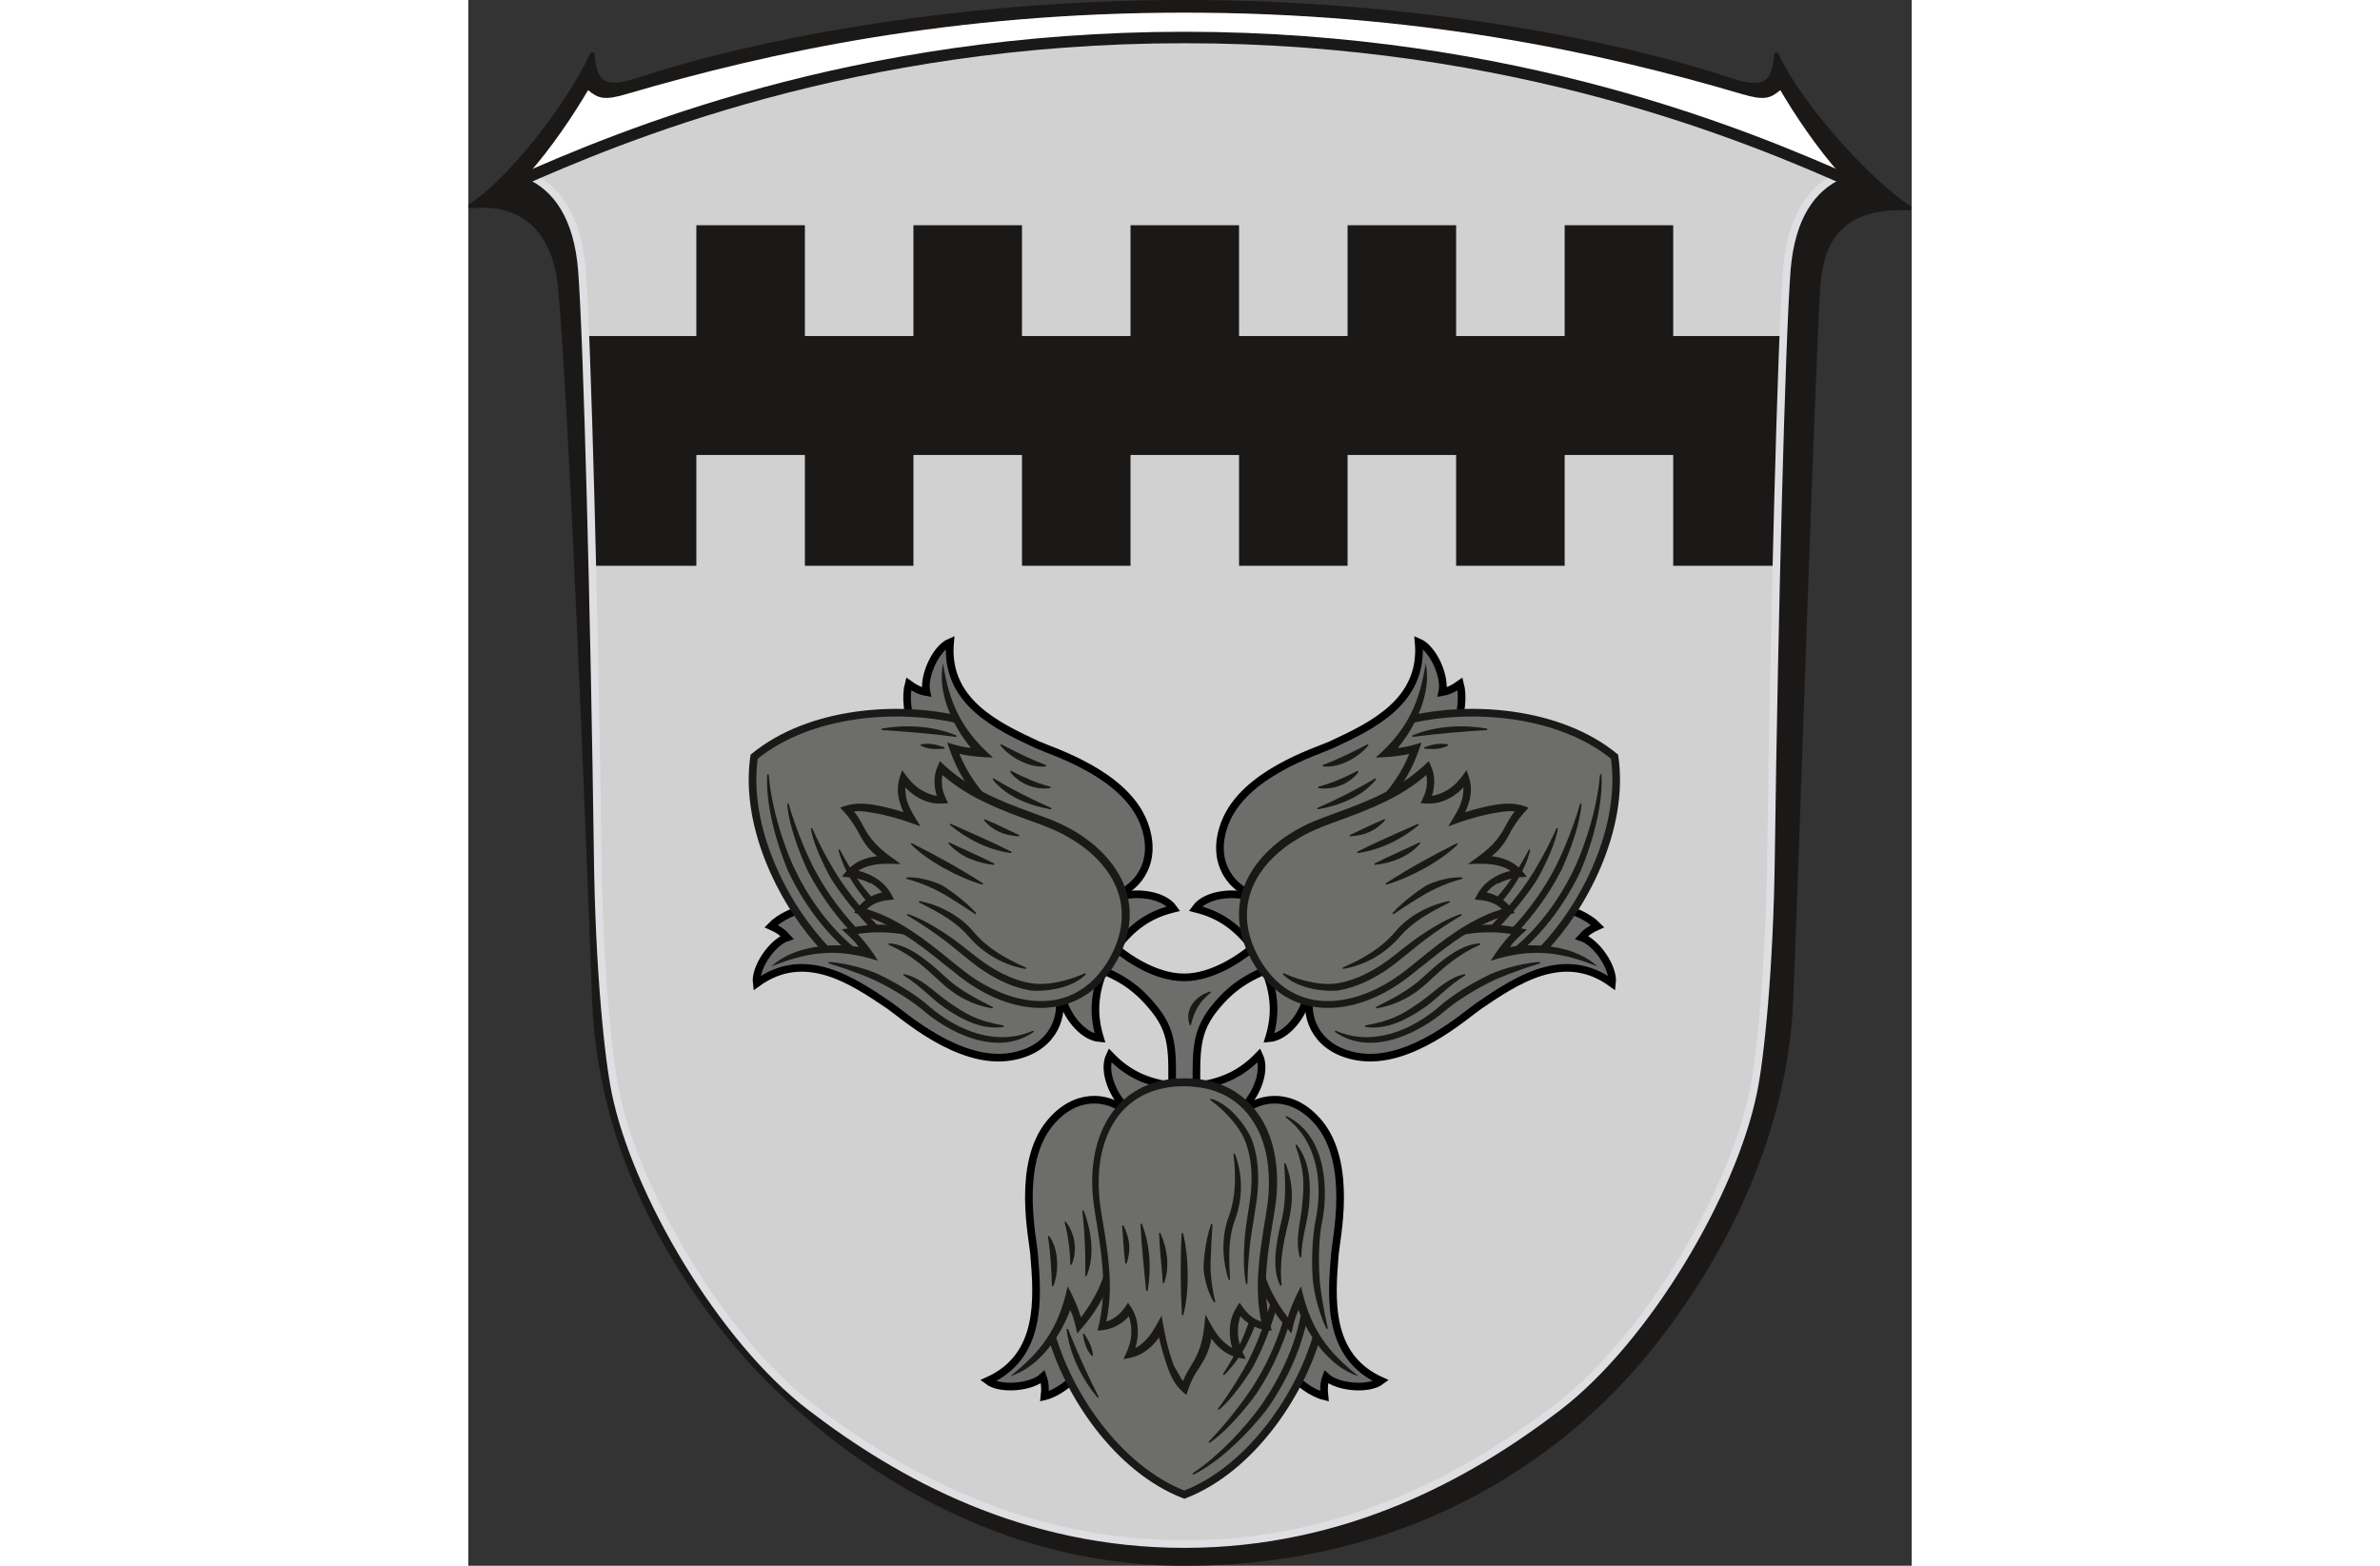 <?xml version="1.0" encoding="utf-8" standalone="no"?><!-- Generator: Adobe Illustrator 27.2.0, SVG Export Plug-In . SVG Version: 6.00 Build 0)  --><svg xmlns="http://www.w3.org/2000/svg" xmlns:xlink="http://www.w3.org/1999/xlink" height="250" preserveAspectRatio="xMidYMid meet" style="enable-background:new 0 0 512 555.4;" version="1.1" viewBox="0 0 512 555.4" width="380" x="0px" xml:space="preserve" y="0px">
<rect x="0" y="0" width="512" height="555.4" fill="#333333" stroke="none"/>
<style type="text/css">
	
		.st0{fill-rule:evenodd;clip-rule:evenodd;fill:#1B1918;stroke:#1B1918;stroke-width:1.625;stroke-linecap:round;stroke-linejoin:round;stroke-miterlimit:3.823;}
	.st1{fill-rule:evenodd;clip-rule:evenodd;fill:#D1D1D1;stroke:#1B1918;stroke-width:0.271;stroke-miterlimit:3.823;}
	.st2{fill-rule:evenodd;clip-rule:evenodd;fill:#1B1918;}
	.st3{fill-rule:evenodd;clip-rule:evenodd;fill:#6D6D6C;stroke:#000000;stroke-width:2.709;stroke-miterlimit:3.823;}
	.st4{fill-rule:evenodd;clip-rule:evenodd;fill:#6D6D6C;}
	
		.st5{fill-rule:evenodd;clip-rule:evenodd;fill:#1B1918;stroke:#1B1918;stroke-width:0.542;stroke-linecap:round;stroke-linejoin:round;stroke-miterlimit:3.823;}
	.st6{fill:none;stroke:#1B1918;stroke-width:2.709;stroke-miterlimit:3.823;}
	.st7{fill:none;stroke:#DFDEE2;stroke-width:2.709;stroke-miterlimit:3.823;}
	.st8{fill-rule:evenodd;clip-rule:evenodd;fill:#FFFFFF;}
	.st9{fill:none;stroke:#1B1918;stroke-width:4.064;stroke-miterlimit:3.823;}
</style>
<g xmlns:cc="http://creativecommons.org/ns#" xmlns:dc="http://purl.org/dc/elements/1.1/" xmlns:inkscape="http://www.inkscape.org/namespaces/inkscape" xmlns:rdf="http://www.w3.org/1999/02/22-rdf-syntax-ns#" xmlns:sodipodi="http://sodipodi.sourceforge.net/DTD/sodipodi-0.dtd" xmlns:svg="http://www.w3.org/2000/svg" id="svg629" inkscape:version="0.92.3 (2405546, 2018-03-11)" sodipodi:docname="Hasselroth.svg">
	
		<sodipodi:namedview bordercolor="#666666" borderopacity="1" gridtolerance="10" guidetolerance="10" id="namedview631" inkscape:current-layer="svg629" inkscape:cx="256.16458" inkscape:cy="295.02212" inkscape:pageopacity="0" inkscape:pageshadow="2" inkscape:window-height="850" inkscape:window-maximized="1" inkscape:window-width="1600" inkscape:window-x="-8" inkscape:window-y="-8" inkscape:zoom="1.1212869" objecttolerance="10" pagecolor="#ffffff" showgrid="false">
		</sodipodi:namedview>
	<path class="st0" d="M254,554.6c93.2,0,144.1-51.4,161.7-72.2   c17.6-20.8,51.1-68.2,53.5-128.2c2.1-52.4,7.2-209.9,9.5-251.5c0.8-13.8,5.2-30.2,32.4-28.9c-13.8-9-38.6-35.9-47.1-54.4   c-0.7,10.8-4.7,12.9-16.5,9C412.1,16.5,340,0.8,254,0.8c-86,0-158.1,15.7-193.5,27.5c-11.8,3.9-15.8,1.8-16.5-9   C35.4,37.9,14.6,64.1,0.8,73.1c24.1-2.4,30.6,15.8,31.8,28.5c3.9,40.6,10.2,200.2,12.1,252.6c2.2,60.1,34,103.4,51.3,123.9   C113.5,498.6,169.7,554.6,254,554.6z" id="path424" inkscape:connector-curvature="0"/>
	<path class="st1" d="M254,547.8c-56.8,0-100.8-24.3-132.4-48.5   C90,475.1,59.5,423.2,52.2,387.4c-2.4-11.6-5.8-42.8-6.3-84.5c-1.1-82.7-3.7-183.2-5.6-207.2C38.8,77.2,31.5,66.5,21,62   c8.4-9.2,16.8-22,21.5-30c3.6,2.9,5.6,3.8,13.9,1.3C107.1,18.4,171.8,4.5,254,4.5s146.9,13.9,197.5,28.8c8.4,2.5,10.3,1.6,13.9-1.3   c4.7,8.1,13.1,20.8,21.5,30c-10.5,4.5-17.8,15.2-19.3,33.6c-1.9,23.9-4.5,124.5-5.6,207.2c-0.5,41.7-3.9,72.9-6.3,84.5   c-7.3,35.8-37.8,87.7-69.4,111.9C354.9,523.5,310.8,547.8,254,547.8L254,547.8z" id="path426" inkscape:connector-curvature="0"/>
	<path class="st2" d="M44,200.7c-0.8-32.2-1.6-61.3-2.5-81.5h39.4V79.9h38.5v39.3   h38.5V79.9h38.5v39.3h38.5V79.9h38.5v39.3h38.5V79.9h38.5v39.3h38.5V79.9h38.5v39.3h39.4c-0.8,20.2-1.7,49.3-2.5,81.5h-36.9v-39.3   h-38.5v39.3h-38.5v-39.3h-38.5v39.3h-38.5v-39.3h-38.5v39.3h-38.5v-39.3h-38.5v39.3h-38.5v-39.3H80.9v39.3H44z" id="path428" inkscape:connector-curvature="0"/>
	<path class="st3" d="M249.6,389.7h8.7c0-16.9-0.9-23.6,7.4-33.3   c7.5-8.8,14.9-11.8,28.1-16.2l-10.1-9c-8,8.2-19.4,15.5-29.8,15.5c-10.4,0-21.8-7.3-29.8-15.5l-10.1,9c13.3,4.4,20.6,7.4,28.1,16.2   C250.6,366.1,249.7,372.8,249.6,389.7L249.6,389.7z" id="path430" inkscape:connector-curvature="0"/>
	<path class="st3" d="M233.2,394.1c-6.6-5.4-17.9-6.6-26.9,4.3   c-12,14.6-6,41-5.6,46.5c1.3,15.6,2.9,36.2-16.4,44.9c4.5,3.4,15.5,2.3,19.5-1.4c0.8,2.2,0.9,4.2,0.6,6.9c4.2-1,9.7-4.8,13.3-9.6   c3.5-4.8,16.3-17.1,19.2-29.5C239.9,443.7,236.3,399.9,233.2,394.1L233.2,394.1z" id="path432" inkscape:connector-curvature="0"/>
	<path class="st3" d="M274.9,394.1c6.6-5.4,17.9-6.6,26.9,4.3c12,14.6,6,41,5.6,46.5   c-1.3,15.6-2.9,36.2,16.4,44.9c-4.5,3.4-15.5,2.3-19.5-1.4c-0.8,2.2-0.9,4.2-0.6,6.9c-4.2-1-9.7-4.8-13.3-9.6   c-3.5-4.8-16.3-17.1-19.2-29.5C268.1,443.7,271.7,399.9,274.9,394.1L274.9,394.1z" id="path434" inkscape:connector-curvature="0"/>
	<path class="st4" d="M254,530.2c27.4-10.7,45.6-43.6,48.7-63.6   c3.1-20,4-22.7,1-29.5c-2.9-6.8-40-14.3-49.7-13c-9.7-1.3-46.8,6.2-49.7,13c-2.9,6.8-2,9.5,1,29.5   C208.4,486.6,226.6,519.5,254,530.2z" id="path436" inkscape:connector-curvature="0"/>
	<path class="st2" d="M192.2,488.2c10.6-8.4,17.2-16.6,20.4-31.9   c1.5,2.6,3.6,7.1,4.7,11c2.3-2.9,4.2-6,5.8-9.2c2-4.2,3.5-8.6,4.4-13.3l2.7,0.5c-0.9,4.9-2.4,9.5-4.6,13.9   c-2.5,5.2-5.8,9.5-9.6,13.8c-0.6-3-1.2-5.6-2.5-8.3C210.1,473.9,202.5,485,192.2,488.2L192.2,488.2z" id="path438" inkscape:connector-curvature="0"/>
	<path class="st3" d="M249.9,385.2c-9.4-1.3-16-4.3-22.3-10.9   c-2.9,6,1.8,15.4,5.8,18.6C237.5,396.2,249,386.1,249.9,385.2z" id="path440" inkscape:connector-curvature="0"/>
	<path class="st2" d="M315.8,488.2c-10.6-8.4-17.2-16.6-20.4-31.9   c-1.5,2.6-3.6,7.1-4.7,11c-2.3-2.9-4.2-6-5.8-9.2c-2-4.2-3.5-8.6-4.4-13.3l-2.7,0.5c0.9,4.9,2.4,9.5,4.6,13.9   c2.5,5.2,5.8,9.5,9.6,13.8c0.6-3,1.2-5.6,2.5-8.3C297.9,473.9,305.6,485,315.8,488.2L315.8,488.2z" id="path442" inkscape:connector-curvature="0"/>
	<path class="st3" d="M258.2,385.2c9.4-1.3,16-4.3,22.3-10.9   c2.9,6-1.8,15.4-5.8,18.6C270.5,396.2,259,386.1,258.2,385.2L258.2,385.2z" id="path444" inkscape:connector-curvature="0"/>
	<path class="st5" d="M279.2,468.9c-2.3,6.7-5.9,13.4-11.2,18.6   c4.7-7.5,7.1-12.3,9.4-19.3c0.2-0.4,0.3-0.9,1.2-0.6C279.5,468,279.4,468.5,279.2,468.9L279.2,468.9z" id="path446" inkscape:connector-curvature="0"/>
	<path class="st2" d="M254.7,494.8c-3.4-2.7-5-5.3-6.5-9.4c-1.3-3.5-2.4-7.5-3.2-11   c-1,1.5-2.2,2.8-3.4,3.8c-3,2.6-5.6,3.3-9.2,3.9c1.6-3.3,2.9-6.3,2.8-10.1c0-2-0.4-3.7-0.9-5.1c-1,1.1-2.1,2.1-3.3,2.8   c-2.6,1.6-4.9,2.1-7.8,2.3c3.4-13,1.9-24.5-0.2-37.6c-0.4-2.2-0.7-4.3-1-6.2c-0.4-3.1-0.7-6.1-0.7-9c0-9.1,2.2-17.5,6.6-23.9   c4.5-6.5,11.3-11,20.4-12.4c1.8-0.3,3.8-0.4,5.8-0.4c2,0,3.9,0.1,5.8,0.4c9.1,1.3,15.9,5.9,20.4,12.4c4.5,6.4,6.6,14.8,6.6,23.9   c0,2.9-0.2,5.9-0.7,9c-0.3,1.9-0.6,4.1-1,6.2c-2.1,13-3.8,24.3-0.2,37.6c-2.9-0.2-5.2-0.7-7.8-2.3c-1.2-0.8-2.3-1.7-3.3-2.8   c-0.5,1.3-0.9,3.1-0.9,5.1c-0.1,3.8,1.2,6.8,2.8,10.1c-3.7-0.6-6.3-1.3-9.2-3.9c-1.1-0.9-2.1-2.1-3-3.4c-0.8,4.6-2.5,7.5-4.4,10.5   C257,488.4,255.8,491.3,254.7,494.8z" id="path450" inkscape:connector-curvature="0"/>
	<path class="st4" d="M253.5,489.9c0.9-2.3,2.1-4.2,3.2-6c3.8-6.1,4.1-10.9,4.8-17.6   c1.9,3.5,3.6,7.2,6.7,9.9c0.9,0.8,1.9,1.5,2.8,2c-0.7-2.1-0.9-4.2-0.9-6.2c0.1-4,1.2-6.7,3.5-9.9c1.4,2.1,2.7,3.9,4.9,5.4   c0.9,0.6,1.9,1,2.8,1.3c-2.6-12-0.6-23.9,1.1-34.7c0.3-2.1,0.7-4.1,1-6.2c0.4-2.9,0.6-5.8,0.6-8.6c0-8.6-2-16.4-6.2-22.4   c-4.1-5.9-10.2-10-18.6-11.2c-1.7-0.2-3.5-0.4-5.4-0.4c-1.9,0-3.7,0.1-5.4,0.4c-8.3,1.2-14.5,5.3-18.6,11.2   c-4.1,6-6.2,13.8-6.2,22.4c0,2.8,0.2,5.7,0.6,8.6c0.3,2.1,0.6,4.1,1,6.2c1.8,10.9,3.7,22.8,1.1,34.7c0.9-0.3,1.9-0.7,2.8-1.3   c2.2-1.4,3.5-3.2,4.9-5.4c2.3,3.1,3.4,5.8,3.5,9.9c0,1.9-0.2,4-0.9,6.2c0.9-0.5,1.9-1.1,2.8-2c3-2.6,4.6-6.1,6.5-9.5   c1,6,2.2,12,4.4,17.8C251.6,486.6,252.5,488.5,253.5,489.9L253.5,489.9z" id="path452" inkscape:connector-curvature="0"/>
	<path class="st5" d="M219.1,452.4c0.2-7.6-0.2-15.3-1-22.8   C220.8,436.8,222,445.5,219.1,452.4z" id="path454" inkscape:connector-curvature="0"/>
	<path class="st5" d="M213.8,448.4c-0.1-5.4-0.8-10.3-2-14.8   C215.5,438.5,215.5,444.7,213.8,448.4z" id="path456" inkscape:connector-curvature="0"/>
	<path class="st5" d="M207.3,456c-0.2-5.7-0.5-11.5-1.4-17.3   C209.3,443.5,209.2,451.3,207.3,456z" id="path458" inkscape:connector-curvature="0"/>
	<path class="st5" d="M223.3,495.5c-5.1-6.2-9.7-14.9-10.8-23.9   C216,480.3,219.6,488.3,223.3,495.5z" id="path460" inkscape:connector-curvature="0"/>
	<path class="st5" d="M221.3,480.7c-1.7-1.9-2.5-4.2-3-7.4   C219.9,476,221,477.6,221.3,480.7z" id="path462" inkscape:connector-curvature="0"/>
	<path class="st5" d="M263,450c0.1,2,0.4,6.6,1.7,11.7c-2.8-4.3-3.6-10.6-3.6-11.7   c-0.1-1.7,0.5-9.7,2.6-15.6C263.2,442.1,263,447.7,263,450L263,450z" id="path464" inkscape:connector-curvature="0"/>
	<path class="st5" d="M271.7,432.6c-2.4,6.5-2.2,12.9-1.8,21.1   c-2.2-6.8-2.5-15,0-21.8c2.7-7.3,2.7-14.7,1.8-22.4C274.4,416.5,274.6,424.8,271.7,432.6L271.7,432.6z" id="path466" inkscape:connector-curvature="0"/>
	<path class="st5" d="M277.5,403.9c2.9,7.4,2.8,15.9,1.7,23.1   c-0.3,1.8-0.6,3.8-0.9,5.8c-0.3,2.1-1.9,9.4-2.2,22.4c-1.7-8.7,0.1-21.1,0.4-22.7c0.3-1.6,0.5-3.4,0.9-5.8c1.1-6.9,1.2-15-1.6-22.1   c-1.7-4.3-6.1-10-12.4-14.6C271.2,392.3,276.7,401.8,277.5,403.9L277.5,403.9z" id="path468" inkscape:connector-curvature="0"/>
	<path class="st5" d="M233.3,448c-0.6-4.5-0.7-8.6-1.1-13.1   C234.6,439.8,234.7,443.8,233.3,448z" id="path470" inkscape:connector-curvature="0"/>
	<path class="st5" d="M240.7,457.7c-0.7-7.5-1.6-15.4-2-23.4   C241.7,442,242,450.5,240.7,457.7z" id="path472" inkscape:connector-curvature="0"/>
	<path class="st5" d="M246.6,454.9c-0.3-5.6-1.1-11.3-1.3-17.3   C247.7,443.2,248.6,449.2,246.6,454.9z" id="path474" inkscape:connector-curvature="0"/>
	<path class="st5" d="M253.4,466.3c-0.5-9.2-0.6-19.2-0.1-28.7   C255.4,446.4,255.5,458.3,253.4,466.3z" id="path476" inkscape:connector-curvature="0"/>
	<path class="st6" d="M207.1,474.3c5.8,19.9,22.8,46.5,46.9,55.9   c24.1-9.4,41.1-36,46.9-55.9" id="path479" inkscape:connector-curvature="0"/>
	<path class="st5" d="M302.6,433.3c-1.1,5.3-1.4,13-0.9,20.3   c0.1,2.1,0.8,8.1,2.9,17.5c-3.7-7.7-4.7-16-4.8-17.3c-0.5-7.4-0.1-15.3,1-20.8c2.7-13.2,0.8-28.2-10.6-36.8   C304.8,403.3,304.6,423.6,302.6,433.3L302.6,433.3z" id="path481" inkscape:connector-curvature="0"/>
	<path class="st5" d="M290.7,433.2c-1.8,7.5-3.3,14-2.5,22.6   c-3.2-6.3-1.1-16.1,0.6-23.1c1.6-6.5,1.3-13.1,0.9-19.8C292.5,420.1,292.3,426.7,290.7,433.2L290.7,433.2z" id="path483" inkscape:connector-curvature="0"/>
	<path class="st5" d="M298,427.3c-0.5,6.2-2.6,11.1-2.8,18.5   c-1.8-6.3,0.4-12.3,0.9-18.7c0.7-7.5,0.8-11.8-2.4-20.8C298.4,412.2,298.6,420.5,298,427.3L298,427.3z" id="path485" inkscape:connector-curvature="0"/>
	<path class="st5" d="M297.4,467.3c-2.1,10.9-7.2,22.2-14.1,32.1   c-1.5,2.1-13.3,17-26.1,23.4c12.8-8.7,22.6-21.7,24.5-24.5c6.7-9.7,11.7-20.7,13.8-31.4c0.1-0.5,0.2-0.9,1.1-0.8   C297.6,466.3,297.5,466.8,297.4,467.3L297.4,467.3z" id="path487" inkscape:connector-curvature="0"/>
	<path class="st5" d="M286.7,463c-2.2,7.7-5,14.9-8.3,21.2   c-0.8,1.6-6.8,11.1-12.2,15.6c5.2-7,9.3-14.2,10.5-16.5c3.2-6.2,5.9-13.3,8.1-20.9c0.1-0.5,0.3-0.9,1.2-0.6   C287,462.1,286.8,462.5,286.7,463z" id="path489" inkscape:connector-curvature="0"/>
	<path class="st5" d="M278.2,492.5c4.5-6.9,8.3-14.8,11.2-24.2   c0.1-0.5,0.3-0.9,1.2-0.6c0.9,0.3,0.8,0.7,0.6,1.2c-3,9.5-6.8,17.6-11.4,24.6c-1.2,1.9-9.4,12.9-16.9,18   C270.3,503.9,276.6,495,278.2,492.5L278.2,492.5z" id="path491" inkscape:connector-curvature="0"/>
	<path class="st3" d="M277.9,317.4c-7.9-3.1-14.6-12.3-9.5-25.5   c6.8-17.6,32.7-25.4,37.7-27.7c14.2-6.6,32.9-15.3,31-36.4c5.2,2.2,9.6,12.3,8.4,17.7c2.3-0.4,4.1-1.3,6.3-2.9   c1.1,4.1,0.6,10.8-1.8,16.3c-2.5,5.5-6.9,22.6-16.2,31.3C324.4,298.8,284.5,317.2,277.9,317.4L277.9,317.4z" id="path494" inkscape:connector-curvature="0"/>
	<path class="st3" d="M298.4,353.6c-1.4,8.4,3.1,18.8,17,21.2   c18.6,3.2,38.6-15,43.2-18.1c13-8.8,30-20.4,47.1-7.9c0.7-5.6-5.6-14.6-10.8-16.3c1.5-1.7,3.2-2.9,5.7-4c-3-3.1-9-6.1-14.9-6.8   c-6-0.7-22.9-5.7-35.2-2.1C338.3,323.3,302,348,298.4,353.6L298.4,353.6z" id="path496" inkscape:connector-curvature="0"/>
	<path class="st4" d="M406.6,268.4c4.2,29.1-15.4,61.2-31.4,73.8   c-15.9,12.5-17.8,14.6-25.2,15.5c-7.4,0.8-32.2-27.8-35.8-36.9c-5.9-7.8-17.7-43.8-13.2-49.7c4.5-5.9,7.3-6.5,26.2-13.7   C346.1,250.2,383.8,249.8,406.6,268.4L406.6,268.4z" id="path498" inkscape:connector-curvature="0"/>
	<path class="st2" d="M339.6,235.3c-2.1,13.3-6,23.2-17.7,33.4c3.1,0,8-0.4,11.9-1.3   c-1.4,3.4-3.1,6.6-5.2,9.6c-2.6,3.8-5.8,7.3-9.4,10.3l1.8,2.1c3.8-3.2,7.1-6.8,9.9-10.8c3.3-4.8,5.4-9.7,7.2-15.2   c-3,0.9-5.5,1.7-8.4,1.9C335.9,257.9,341.8,245.8,339.6,235.3z" id="path500" inkscape:connector-curvature="0"/>
	<path class="st3" d="M278.4,336.3c-5.8-7.5-11.6-11.8-20.5-14   c3.8-5.4,14.3-6,19.1-4.1C281.8,320.1,278.7,335.1,278.4,336.3z" id="path502" inkscape:connector-curvature="0"/>
	<path class="st2" d="M400.5,342.8c-12.6-5-22.9-6.8-37.8-2c1.5-2.6,4.4-6.6,7.2-9.5   c-3.6-0.6-7.3-0.7-10.9-0.5c-4.6,0.3-9.2,1.2-13.7,2.8l-0.9-2.6c4.7-1.6,9.5-2.6,14.4-2.9c5.8-0.4,11.1,0.4,16.7,1.6   c-2.3,2.1-4.3,3.8-6,6.2C379.3,334.4,392.7,335.5,400.5,342.8L400.5,342.8z" id="path504" inkscape:connector-curvature="0"/>
	<path class="st3" d="M282.5,343.5c3.5,8.8,4.2,16,1.5,24.8   c6.6-0.5,12.5-9.1,13.3-14.3C298.1,348.8,283.7,343.8,282.5,343.5z" id="path506" inkscape:connector-curvature="0"/>
	<path class="st5" d="M365.7,320.5c4.6-5.3,8.8-11.7,10.7-18.9   c-4.2,7.8-7.2,12.3-12.1,17.7c-0.3,0.4-0.6,0.7,0.1,1.3C365.1,321.2,365.4,320.9,365.7,320.5L365.7,320.5z" id="path508" inkscape:connector-curvature="0"/>
	<path class="st2" d="M365.2,313.5c3.3-1.9,6.5-2.3,10.2-2.5   c-2.3-2.9-4.2-4.8-7.9-6.1" id="path510" inkscape:connector-curvature="0"/>
	<path class="st2" d="M376.1,286.5c-4-1.6-7.1-1.7-11.4-1.1   c-3.7,0.6-7.7,1.6-11.1,2.7c0.8-1.6,1.3-3.3,1.7-4.9c0.8-3.9,0.1-6.5-1.2-10c-2.1,3-4.1,5.6-7.4,7.4c-1.7,0.9-3.4,1.5-4.9,1.7   c0.5-1.4,0.7-2.9,0.8-4.3c0.2-3.1-0.6-5.3-1.9-8c-9.6,9.4-20.4,13.8-32.8,18.3c-2.1,0.8-4.1,1.5-5.9,2.2c-2.9,1.1-5.6,2.4-8.1,3.8   c-7.9,4.5-14.1,10.5-17.6,17.6c-3.5,7.1-4,15.3-0.7,23.9c0.7,1.7,1.5,3.5,2.5,5.2c1,1.8,2.1,3.4,3.2,4.8   c5.7,7.3,12.9,10.9,20.8,11.6c7.8,0.7,16.2-1.5,24.1-6c2.5-1.4,5-3.1,7.5-5c1.5-1.2,3.2-2.6,4.9-3.9c10.3-8.3,19.3-15.3,32.6-18.7   c-1.7-2.4-3.2-4.2-5.9-5.7c-1.2-0.7-2.6-1.2-4.1-1.5c0.9-1.1,2.2-2.3,3.9-3.3c3.3-1.9,6.5-2.3,10.2-2.5c-2.3-2.9-4.2-4.8-7.9-6.1   c-1.3-0.5-2.8-0.8-4.4-1c3.7-2.9,5.3-5.9,6.9-9C371.7,291.6,373.6,289.1,376.1,286.5L376.1,286.5z" id="path512" inkscape:connector-curvature="0"/>
	<path class="st4" d="M371.2,287.8c-1.6,2-2.6,3.9-3.6,5.8c-3.4,6.3-7.5,8.9-13,12.9   c4-0.1,8.1-0.4,12,0.9c1.2,0.4,2.2,0.9,3.1,1.5c-2.2,0.5-4.1,1.3-5.8,2.3c-3.5,2.1-5.3,4.4-6.9,7.9c2.6,0.2,4.8,0.4,7.1,1.6   c1,0.5,1.8,1.1,2.5,1.8c-11.7,3.6-21.1,11.2-29.6,18.1c-1.6,1.3-3.2,2.6-4.9,3.9c-2.3,1.8-4.7,3.4-7.2,4.8   c-7.5,4.2-15.3,6.3-22.5,5.7c-7.2-0.6-13.8-4-18.9-10.6c-1.1-1.4-2.1-2.9-3-4.5c-0.9-1.7-1.7-3.3-2.3-4.9c-3-7.8-2.5-15.2,0.6-21.7   c3.2-6.5,9-12.2,16.5-16.4c2.4-1.4,5-2.6,7.8-3.7c2-0.8,3.9-1.5,5.9-2.2c10.3-3.8,21.6-8,30.8-16.1c0.2,0.9,0.3,2,0.2,3.1   c-0.1,2.7-1.1,4.6-2.2,6.9c3.8,0.4,6.8,0.1,10.3-1.8c1.7-0.9,3.4-2.2,4.9-3.8c0,1.1-0.1,2.2-0.3,3.4c-0.8,3.9-3.1,7.1-5.1,10.4   c5.8-2.1,11.5-4,17.6-4.9C367.4,287.8,369.5,287.6,371.2,287.8L371.2,287.8z" id="path514" inkscape:connector-curvature="0"/>
	<path class="st5" d="M321.7,276.4c-6.5,3.9-13.4,7.4-20.3,10.4   C308.9,285.5,317,282.3,321.7,276.4z" id="path516" inkscape:connector-curvature="0"/>
	<path class="st5" d="M315.5,273.7c-4.8,2.5-9.3,4.4-13.8,5.6   C307.8,280.1,313.2,277,315.5,273.7z" id="path518" inkscape:connector-curvature="0"/>
	<path class="st5" d="M319,264.3c-5.1,2.7-10.3,5.2-15.7,7.3   C309.1,272.2,315.8,268.3,319,264.3z" id="path520" inkscape:connector-curvature="0"/>
	<path class="st5" d="M361.2,258.7c-7.9-1.4-17.8-1.1-26.1,2.4   C344.4,259.9,353.2,259.2,361.2,258.7z" id="path522" inkscape:connector-curvature="0"/>
	<path class="st5" d="M347.3,264.3c-2.5-0.5-4.9-0.1-8,1   C342.6,265.5,344.5,265.6,347.3,264.3z" id="path524" inkscape:connector-curvature="0"/>
	<path class="st5" d="M341.3,315.8c1.7-0.9,5.9-2.9,11.1-4.3c-5.1-0.3-11,2.1-12,2.6   c-1.5,0.8-8.2,5.3-12.3,9.9C334.4,319.8,339.2,316.8,341.3,315.8z" id="path526" inkscape:connector-curvature="0"/>
	<path class="st5" d="M330.4,331.9c4.5-5.2,10.2-8.3,17.5-12   c-7,1.4-14.3,5.2-18.9,10.8c-5,5.9-11.5,9.6-18.6,12.7C317.7,342.2,325,338.2,330.4,331.9L330.4,331.9z" id="path528" inkscape:connector-curvature="0"/>
	<path class="st5" d="M308.2,351.1c7.9-1.2,15.2-5.4,20.9-9.9c1.4-1.1,3-2.4,4.6-3.7   c1.7-1.3,7.2-6.3,18.4-13c-8.4,2.8-18.3,10.5-19.5,11.5c-1.3,1-2.7,2.1-4.6,3.6c-5.5,4.3-12.5,8.4-20,9.5   c-4.6,0.7-11.7-0.4-18.8-3.6C295.1,351.3,306,351.4,308.2,351.1L308.2,351.1z" id="path530" inkscape:connector-curvature="0"/>
	<path class="st5" d="M324.9,290.9c-4.2,1.7-7.8,3.6-12,5.5   C318.4,296,321.9,294.2,324.9,290.9z" id="path532" inkscape:connector-curvature="0"/>
	<path class="st5" d="M336.9,292.5c-6.9,3.1-14.2,6.2-21.3,9.8   C323.7,301.2,331.3,297.2,336.9,292.5z" id="path534" inkscape:connector-curvature="0"/>
	<path class="st5" d="M337.4,299.1c-5.1,2.5-10.4,4.7-15.7,7.4   C327.8,305.8,333.4,303.6,337.4,299.1z" id="path536" inkscape:connector-curvature="0"/>
	<path class="st5" d="M350.7,299.4c-8.2,4.1-17,8.9-25,14.1   C334.4,310.9,344.8,305.2,350.7,299.4z" id="path538" inkscape:connector-curvature="0"/>
	<path class="st6" d="M334.8,255.1c20.2-4.7,51.7-3.1,71.8,13.3   c3.7,25.6-11.1,53.5-25.5,68.4" id="path541" inkscape:connector-curvature="0"/>
	<path class="st5" d="M346.2,358.4c4.1-3.5,10.6-7.6,17.2-10.8   c1.9-0.9,7.4-3.3,16.6-6.1c-8.6,0.6-16.3,3.8-17.5,4.4c-6.7,3.2-13.4,7.4-17.6,11.1c-10.1,8.8-24.1,14.6-37.2,8.9   C321.2,375.2,338.7,364.9,346.2,358.4L346.2,358.4z" id="path543" inkscape:connector-curvature="0"/>
	<path class="st5" d="M340.2,348.2c5.7-5.3,10.6-9.8,18.5-13.3   c-7.1,0.4-14.5,7-19.8,11.9c-4.9,4.6-10.8,7.6-16.7,10.6C329.7,356.1,335.4,352.7,340.2,348.2L340.2,348.2z" id="path545" inkscape:connector-curvature="0"/>
	<path class="st5" d="M338.7,357.4c5.2-3.6,8.4-7.7,14.7-11.6   c-6.4,1.5-10.5,6.4-15.8,10c-6.2,4.3-9.9,6.5-19.3,8.2C325.8,365.2,333.1,361.2,338.7,357.4L338.7,357.4z" id="path547" inkscape:connector-curvature="0"/>
	<path class="st5" d="M373.2,337.2c8.5-7.2,15.8-17.2,21-28.1   c1.1-2.4,8.3-20,7.5-34.2c-1.3,15.4-7.7,30.4-9.2,33.4c-5.1,10.7-12.3,20.4-20.5,27.4c-0.4,0.3-0.7,0.6-0.1,1.3   C372.5,337.8,372.8,337.5,373.2,337.2L373.2,337.2z" id="path549" inkscape:connector-curvature="0"/>
	<path class="st5" d="M364.2,330c5.6-5.8,10.5-11.7,14.4-17.7   c1-1.5,6.4-11.4,7.6-18.3c-3.5,8-7.8,15.1-9.2,17.2c-3.8,5.9-8.6,11.7-14.1,17.4c-0.3,0.3-0.7,0.7,0,1.3   C363.5,330.6,363.9,330.3,364.2,330L364.2,330z" id="path551" inkscape:connector-curvature="0"/>
	<path class="st5" d="M385.7,308c-3.8,7.3-8.8,14.5-15.5,21.7   c-0.3,0.3-0.6,0.7,0,1.3c0.7,0.6,1,0.3,1.3,0c6.8-7.2,11.9-14.6,15.8-22.1c1-2,6.6-14.5,7.3-23.6   C391.7,295.5,387.1,305.4,385.7,308L385.7,308z" id="path553" inkscape:connector-curvature="0"/>
	<path class="st3" d="M230.1,317.4c7.9-3.1,14.6-12.3,9.5-25.5   c-6.8-17.6-32.7-25.4-37.7-27.7c-14.2-6.6-32.9-15.3-31-36.4c-5.2,2.2-9.6,12.3-8.4,17.7c-2.3-0.4-4.1-1.3-6.3-2.9   c-1.1,4.1-0.6,10.8,1.8,16.3c2.5,5.5,6.9,22.6,16.2,31.3C183.6,298.8,223.5,317.2,230.1,317.4L230.1,317.4z" id="path556" inkscape:connector-curvature="0"/>
	<path class="st3" d="M209.6,353.6c1.4,8.4-3.1,18.8-17,21.2   c-18.6,3.2-38.6-15-43.2-18.1c-13-8.8-30-20.4-47.1-7.9c-0.7-5.6,5.6-14.6,10.8-16.3c-1.5-1.7-3.2-2.9-5.7-4c3-3.1,9-6.1,14.9-6.8   c6-0.7,22.9-5.7,35.2-2.1C169.7,323.3,206,348,209.6,353.6L209.6,353.6z" id="path558" inkscape:connector-curvature="0"/>
	<path class="st4" d="M101.4,268.4c-4.2,29.1,15.4,61.2,31.4,73.8   c15.9,12.5,17.8,14.6,25.2,15.5c7.4,0.8,32.2-27.8,35.8-36.9c5.9-7.8,17.7-43.8,13.2-49.7c-4.5-5.9-7.3-6.5-26.2-13.7   C161.9,250.2,124.3,249.8,101.4,268.4L101.4,268.4z" id="path560" inkscape:connector-curvature="0"/>
	<path class="st2" d="M168.4,235.3c2.1,13.3,6,23.2,17.7,33.4c-3.1,0-8-0.4-11.9-1.3   c1.4,3.4,3.1,6.6,5.2,9.6c2.6,3.8,5.8,7.3,9.4,10.3l-1.8,2.1c-3.8-3.2-7.1-6.8-9.9-10.8c-3.3-4.8-5.4-9.7-7.2-15.2   c3,0.9,5.5,1.7,8.4,1.9C172.1,257.9,166.2,245.8,168.4,235.3L168.4,235.3z" id="path562" inkscape:connector-curvature="0"/>
	<path class="st3" d="M229.7,336.3c5.8-7.5,11.6-11.8,20.5-14   c-3.8-5.4-14.3-6-19.1-4.1C226.2,320.1,229.3,335.1,229.7,336.3L229.7,336.3z" id="path564" inkscape:connector-curvature="0"/>
	<path class="st2" d="M107.5,342.8c12.6-5,22.9-6.8,37.8-2c-1.5-2.6-4.4-6.6-7.2-9.5   c3.6-0.6,7.3-0.7,10.9-0.5c4.6,0.3,9.2,1.2,13.7,2.8l0.9-2.6c-4.7-1.6-9.5-2.6-14.4-2.9c-5.8-0.4-11.1,0.4-16.7,1.6   c2.3,2.1,4.3,3.8,6,6.2C128.8,334.4,115.4,335.5,107.5,342.8L107.5,342.8z" id="path566" inkscape:connector-curvature="0"/>
	<path class="st3" d="M225.6,343.5c-3.5,8.8-4.2,16-1.5,24.8   c-6.6-0.5-12.5-9.1-13.3-14.3C209.9,348.8,224.4,343.8,225.6,343.5z" id="path568" inkscape:connector-curvature="0"/>
	<path class="st5" d="M142.3,320.5c-4.6-5.3-8.8-11.7-10.7-18.9   c4.2,7.8,7.2,12.3,12.1,17.7c0.3,0.4,0.6,0.7-0.1,1.3C142.9,321.2,142.6,320.9,142.3,320.5z" id="path570" inkscape:connector-curvature="0"/>
	<path class="st2" d="M142.8,313.5c-3.3-1.9-6.5-2.3-10.2-2.5   c2.3-2.9,4.2-4.8,7.9-6.1" id="path572" inkscape:connector-curvature="0"/>
	<path class="st2" d="M131.9,286.5c4-1.6,7.1-1.7,11.4-1.1c3.7,0.6,7.7,1.6,11.1,2.7   c-0.8-1.6-1.3-3.3-1.7-4.9c-0.8-3.9-0.1-6.5,1.2-10c2.1,3,4.1,5.6,7.4,7.4c1.7,0.9,3.4,1.5,4.9,1.7c-0.5-1.4-0.7-2.9-0.8-4.3   c-0.2-3.1,0.6-5.3,1.9-8c9.6,9.4,20.4,13.8,32.8,18.3c2.1,0.8,4.1,1.5,5.9,2.2c2.9,1.1,5.6,2.4,8.1,3.8   c7.9,4.5,14.1,10.5,17.6,17.6c3.5,7.1,4,15.3,0.7,23.9c-0.7,1.7-1.5,3.5-2.5,5.2c-1,1.8-2.1,3.4-3.2,4.8   c-5.7,7.3-12.9,10.9-20.8,11.6c-7.8,0.7-16.2-1.5-24.1-6c-2.5-1.4-5-3.1-7.5-5c-1.5-1.2-3.2-2.6-4.9-3.9   c-10.3-8.3-19.3-15.3-32.6-18.7c1.7-2.4,3.2-4.2,5.9-5.7c1.2-0.7,2.6-1.2,4.1-1.5c-0.9-1.1-2.2-2.3-3.9-3.3   c-3.3-1.9-6.5-2.3-10.2-2.5c2.3-2.9,4.2-4.8,7.9-6.1c1.3-0.5,2.8-0.8,4.4-1c-3.7-2.9-5.3-5.9-6.9-9   C136.3,291.6,134.5,289.1,131.9,286.5L131.9,286.5z" id="path574" inkscape:connector-curvature="0"/>
	<path class="st4" d="M136.8,287.8c1.6,2,2.6,3.9,3.6,5.8c3.4,6.3,7.5,8.9,13,12.9   c-4-0.1-8.1-0.4-12,0.9c-1.2,0.4-2.2,0.9-3.1,1.5c2.2,0.5,4.1,1.3,5.8,2.3c3.5,2.1,5.3,4.4,6.9,7.9c-2.6,0.2-4.8,0.4-7.1,1.6   c-1,0.5-1.8,1.1-2.5,1.8c11.7,3.6,21.1,11.2,29.6,18.1c1.6,1.3,3.2,2.6,4.9,3.9c2.3,1.8,4.7,3.4,7.2,4.8c7.5,4.2,15.3,6.3,22.5,5.7   c7.2-0.6,13.8-4,18.9-10.6c1.1-1.4,2.1-2.9,3-4.5c0.9-1.7,1.7-3.3,2.3-4.9c3-7.8,2.5-15.2-0.6-21.7c-3.2-6.5-9-12.2-16.5-16.4   c-2.4-1.4-5-2.6-7.8-3.7c-2-0.8-3.9-1.5-5.9-2.2c-10.3-3.8-21.6-8-30.8-16.1c-0.2,0.9-0.3,2-0.2,3.1c0.1,2.7,1.1,4.6,2.2,6.9   c-3.8,0.4-6.8,0.1-10.3-1.8c-1.7-0.9-3.4-2.2-4.9-3.8c0,1.1,0.1,2.2,0.3,3.4c0.8,3.9,3.1,7.1,5.1,10.4c-5.8-2.1-11.5-4-17.6-4.9   C140.6,287.8,138.5,287.6,136.8,287.8L136.8,287.8z" id="path576" inkscape:connector-curvature="0"/>
	<path class="st5" d="M186.3,276.4c6.5,3.9,13.4,7.4,20.3,10.4   C199.1,285.5,191,282.3,186.3,276.4z" id="path578" inkscape:connector-curvature="0"/>
	<path class="st5" d="M192.5,273.7c4.8,2.5,9.3,4.4,13.8,5.6   C200.3,280.1,194.8,277,192.5,273.7z" id="path580" inkscape:connector-curvature="0"/>
	<path class="st5" d="M189,264.3c5.1,2.7,10.3,5.2,15.7,7.3   C199,272.2,192.2,268.3,189,264.3z" id="path582" inkscape:connector-curvature="0"/>
	<path class="st5" d="M146.8,258.7c7.9-1.4,17.8-1.1,26.1,2.4   C163.7,259.9,154.9,259.2,146.8,258.7z" id="path584" inkscape:connector-curvature="0"/>
	<path class="st5" d="M160.7,264.3c2.5-0.5,4.9-0.1,8,1   C165.4,265.5,163.5,265.6,160.7,264.3z" id="path586" inkscape:connector-curvature="0"/>
	<path class="st5" d="M166.7,315.8c-1.7-0.9-5.9-2.9-11.1-4.3c5.1-0.3,11,2.1,12,2.6   c1.5,0.8,8.2,5.3,12.3,9.9C173.6,319.8,168.8,316.8,166.7,315.8L166.7,315.8z" id="path588" inkscape:connector-curvature="0"/>
	<path class="st5" d="M177.6,331.9c-4.5-5.2-10.2-8.3-17.5-12   c7,1.4,14.3,5.2,18.9,10.8c5,5.9,11.5,9.6,18.6,12.7C190.3,342.2,183,338.2,177.6,331.9L177.6,331.9z" id="path590" inkscape:connector-curvature="0"/>
	<path class="st5" d="M199.8,351.1c-7.9-1.2-15.2-5.4-20.9-9.9   c-1.4-1.1-3-2.4-4.6-3.7c-1.7-1.3-7.2-6.3-18.4-13c8.4,2.8,18.3,10.5,19.5,11.5c1.3,1,2.7,2.1,4.6,3.6c5.5,4.3,12.5,8.4,20,9.5   c4.6,0.7,11.7-0.4,18.8-3.6C213,351.3,202,351.4,199.8,351.1L199.8,351.1z" id="path592" inkscape:connector-curvature="0"/>
	<path class="st5" d="M183.2,290.9c4.2,1.7,7.8,3.6,12,5.5   C189.7,296,186.1,294.2,183.2,290.9z" id="path594" inkscape:connector-curvature="0"/>
	<path class="st5" d="M171.1,292.5c6.9,3.1,14.2,6.2,21.3,9.8   C184.3,301.2,176.8,297.2,171.1,292.5z" id="path596" inkscape:connector-curvature="0"/>
	<path class="st5" d="M170.6,299.1c5.1,2.5,10.4,4.7,15.7,7.4   C180.3,305.8,174.6,303.6,170.6,299.1z" id="path598" inkscape:connector-curvature="0"/>
	<path class="st5" d="M157.3,299.4c8.2,4.1,17,8.9,25,14.1   C173.6,310.9,163.2,305.2,157.3,299.4z" id="path600" inkscape:connector-curvature="0"/>
	<path class="st6" d="M173.2,255.1c-20.2-4.7-51.7-3.1-71.8,13.3   c-3.7,25.6,11.1,53.5,25.5,68.4" id="path603" inkscape:connector-curvature="0"/>
	<path class="st5" d="M161.8,358.4c-4.1-3.5-10.6-7.6-17.2-10.8   c-1.9-0.9-7.4-3.3-16.6-6.1c8.6,0.6,16.3,3.8,17.5,4.4c6.7,3.2,13.4,7.4,17.6,11.1c10.1,8.8,24.1,14.6,37.2,8.9   C186.8,375.2,169.3,364.9,161.8,358.4L161.8,358.4z" id="path605" inkscape:connector-curvature="0"/>
	<path class="st5" d="M167.8,348.2c-5.7-5.3-10.6-9.8-18.5-13.3   c7.1,0.4,14.5,7,19.8,11.9c4.9,4.6,10.8,7.6,16.7,10.6C178.3,356.1,172.6,352.7,167.8,348.2L167.8,348.2z" id="path607" inkscape:connector-curvature="0"/>
	<path class="st5" d="M169.3,357.4c-5.2-3.6-8.4-7.7-14.7-11.6   c6.4,1.5,10.5,6.4,15.8,10c6.2,4.3,9.9,6.5,19.3,8.2C182.3,365.2,174.9,361.2,169.3,357.4L169.3,357.4z" id="path609" inkscape:connector-curvature="0"/>
	<path class="st5" d="M134.8,337.2c-8.5-7.2-15.8-17.2-21-28.1   c-1.1-2.4-8.3-20-7.5-34.2c1.3,15.4,7.7,30.4,9.2,33.4c5.1,10.7,12.3,20.4,20.5,27.4c0.4,0.3,0.7,0.6,0.1,1.3   C135.5,337.8,135.2,337.5,134.8,337.2L134.8,337.2z" id="path611" inkscape:connector-curvature="0"/>
	<path class="st5" d="M143.8,330c-5.6-5.8-10.5-11.7-14.4-17.7   c-1-1.5-6.4-11.4-7.6-18.3c3.5,8,7.8,15.1,9.2,17.2c3.8,5.9,8.6,11.7,14.1,17.4c0.3,0.3,0.7,0.7,0,1.3   C144.5,330.6,144.1,330.3,143.8,330L143.8,330z" id="path613" inkscape:connector-curvature="0"/>
	<path class="st5" d="M122.3,308c3.8,7.3,8.8,14.5,15.5,21.7c0.3,0.3,0.6,0.7,0,1.3   c-0.7,0.6-1,0.3-1.3,0c-6.8-7.2-11.9-14.6-15.8-22.1c-1-2-6.6-14.5-7.3-23.6C116.3,295.5,120.9,305.4,122.3,308L122.3,308z" id="path615" inkscape:connector-curvature="0"/>
	<path class="st5" d="M256.1,363.4c-1.8-5.4,2-9.8,7-11.4   C259.1,355.2,257.3,358.4,256.1,363.4z" id="path618" inkscape:connector-curvature="0"/>
	<path class="st7" d="M487,62c-10.5,4.5-17.8,15.2-19.3,33.6   c-1.9,23.9-4.5,124.5-5.6,207.2c-0.5,41.7-3.9,72.9-6.3,84.5c-7.3,35.8-37.8,87.7-69.4,111.9c-31.6,24.2-75.6,48.5-132.4,48.5   s-100.8-24.3-132.4-48.5C90,475.1,59.5,423.2,52.2,387.4c-2.4-11.6-5.8-42.8-6.3-84.5c-1.1-82.7-3.7-183.2-5.6-207.2   C38.8,77.2,31.5,66.5,21,62" id="path621" inkscape:connector-curvature="0"/>
	<path class="st8" d="M22,62.5c-0.3-0.2-0.7-0.3-1-0.5c8.4-9.2,16.8-22,21.5-30   c3.6,2.9,5.6,3.8,13.9,1.3C107.1,18.4,171.8,4.5,254,4.5s146.9,13.9,197.5,28.8c8.4,2.5,10.3,1.6,13.9-1.3   c4.7,8.1,13.1,20.8,21.5,30c-0.3,0.1-0.7,0.3-1,0.5C448,45.9,366.7,13.3,254,13.3S60,45.9,22,62.5z" id="path623" inkscape:connector-curvature="0"/>
	<path class="st9" d="M490.6,64.5C455,48.7,371.5,13.3,254,13.3S53.1,48.7,17.4,64.5   " id="path625" inkscape:connector-curvature="0"/>
</g>
<g id="Ebene_2">
</g>
<g id="Ebene_3">
</g>
</svg>